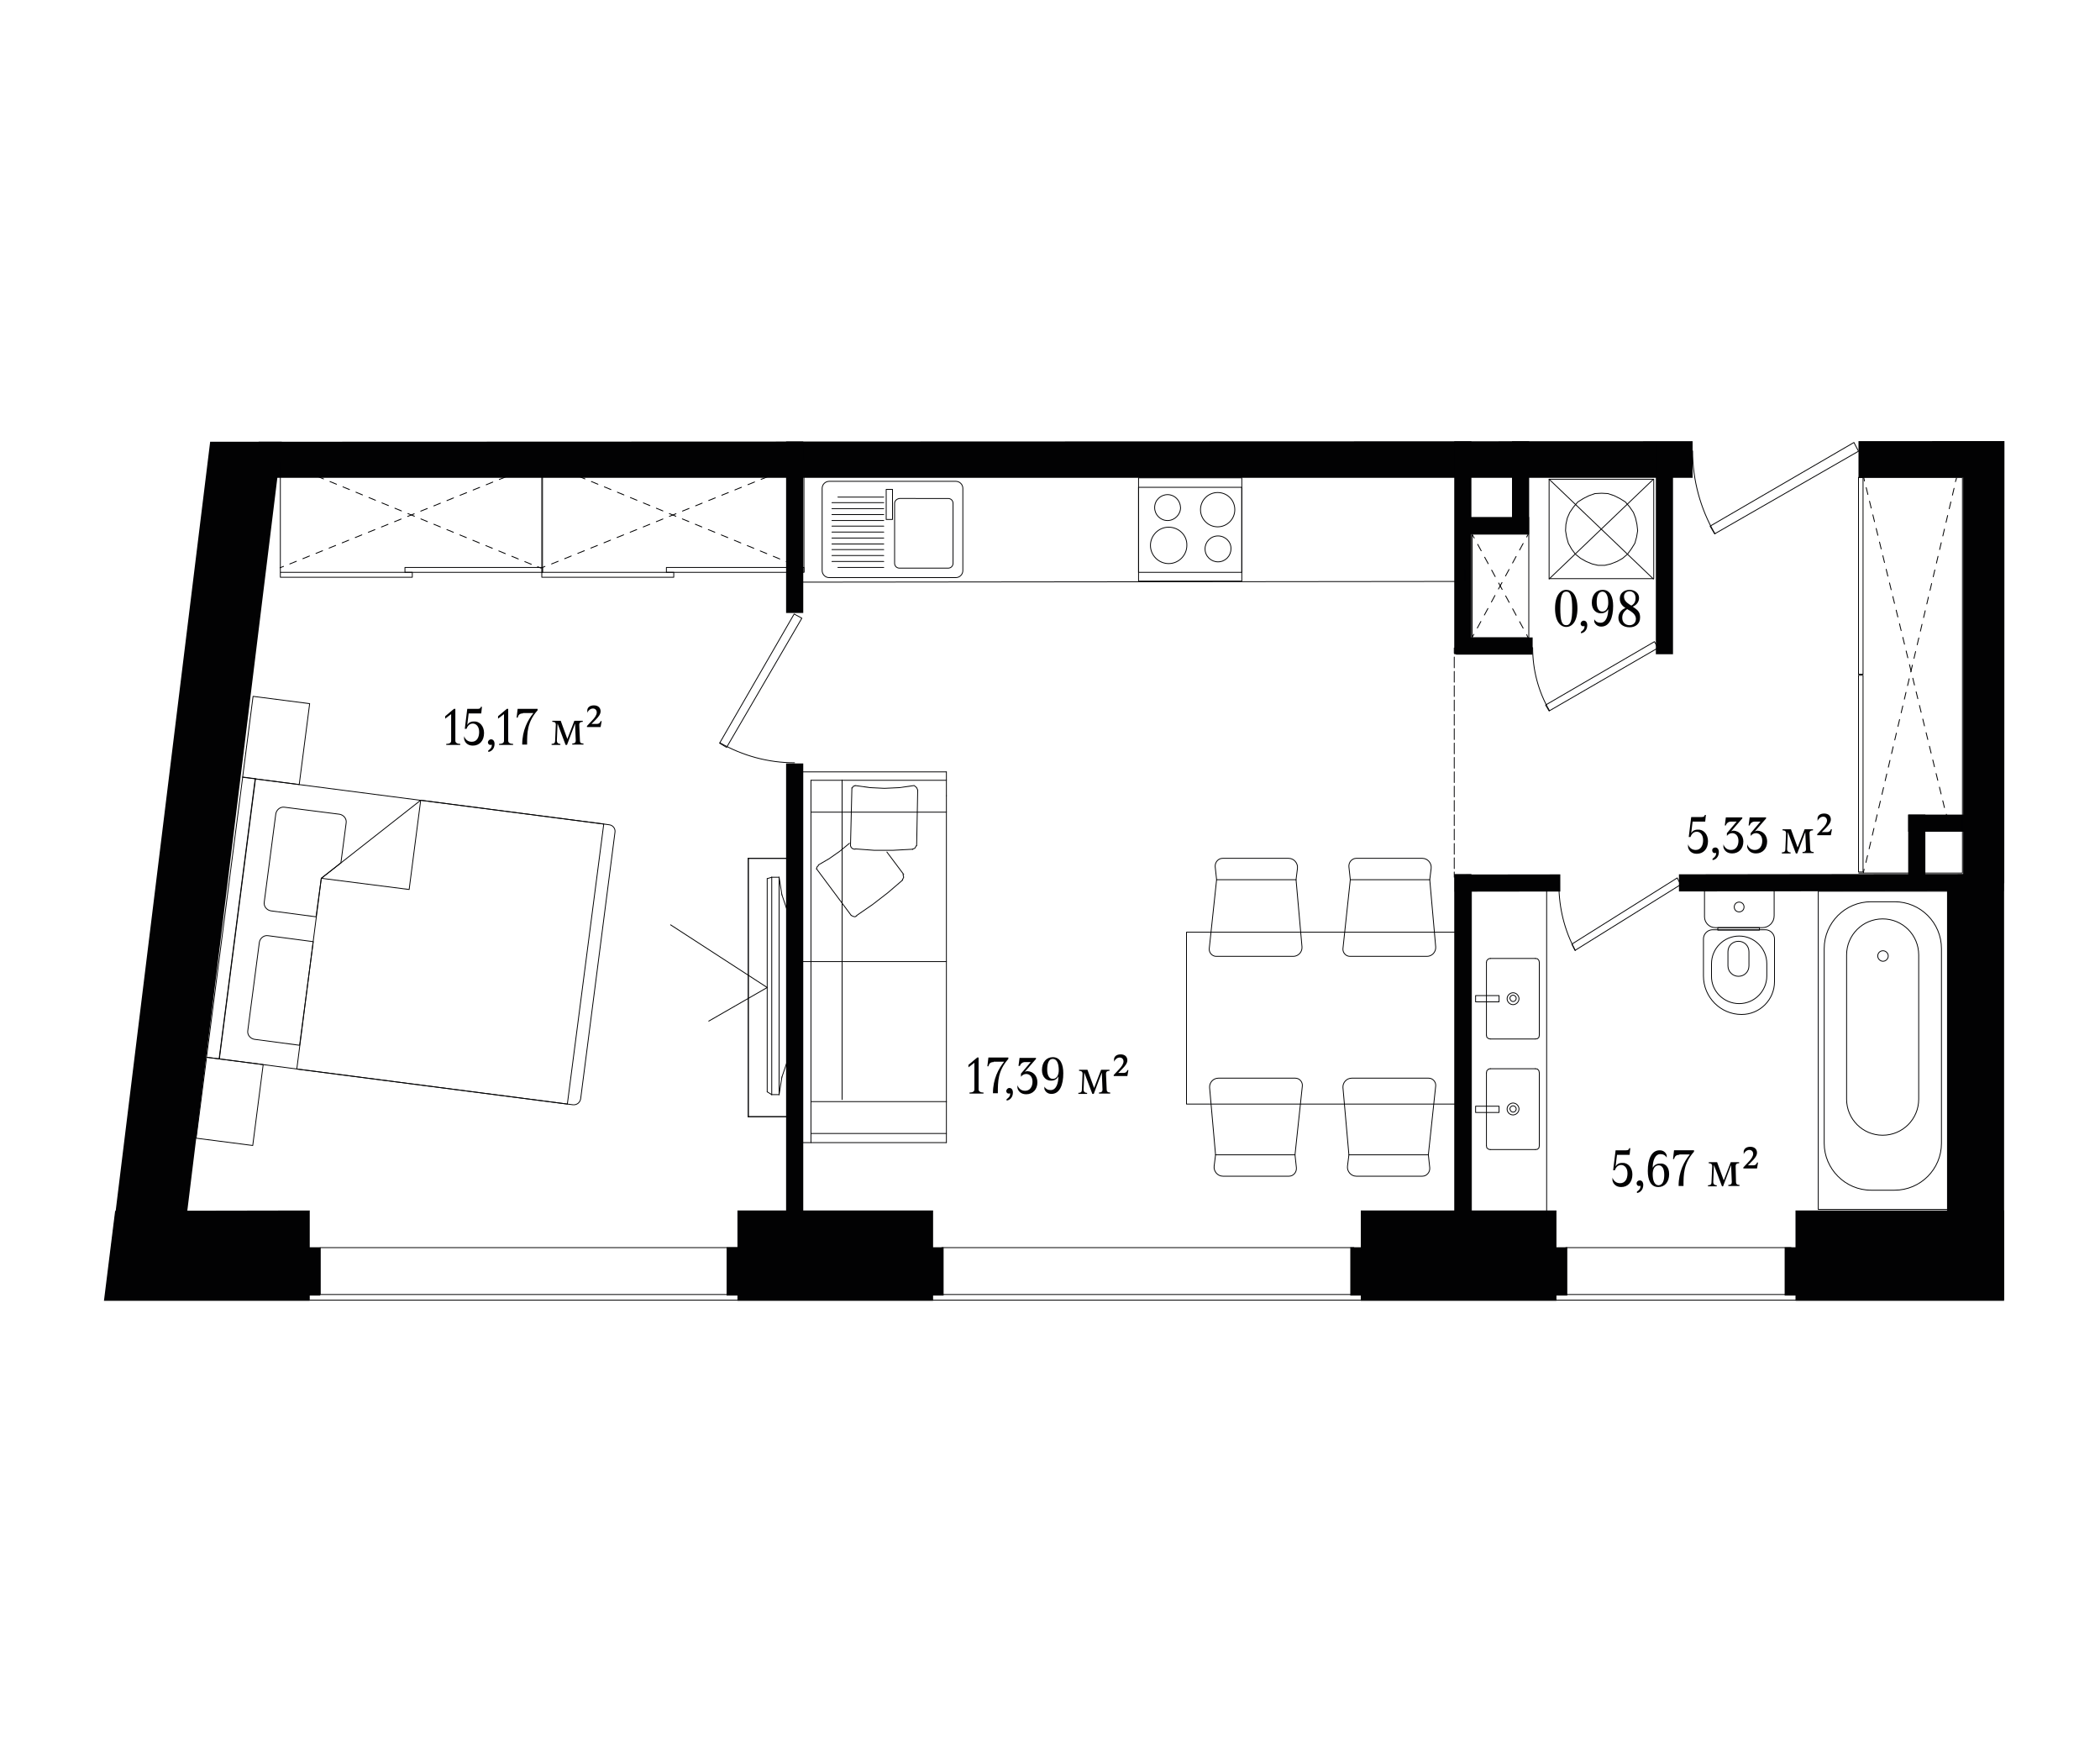 <?xml version="1.0" encoding="utf-8"?>
<!-- Generator: Adobe Illustrator 24.0.3, SVG Export Plug-In . SVG Version: 6.00 Build 0)  -->
<svg version="1.1" id="Layer_1" xmlns="http://www.w3.org/2000/svg" xmlns:xlink="http://www.w3.org/1999/xlink" x="0px" y="0px"
	 viewBox="0 0 600 500" style="enable-background:new 0 0 600 500;" xml:space="preserve">
<style type="text/css">
	.st0{clip-path:url(#SVGID_2_);}
	.st1{fill:#020203;}
	.st2{fill:none;stroke:#020203;stroke-width:0.24;stroke-linecap:round;stroke-linejoin:round;stroke-miterlimit:10;}
	.st3{fill:none;stroke:#020203;stroke-width:0.75;stroke-linecap:round;stroke-miterlimit:10;}
	.st4{fill:none;stroke:#020203;stroke-width:0.24;stroke-linecap:round;stroke-linejoin:round;}
	.st5{fill:none;stroke:#020203;stroke-width:0.24;stroke-linecap:round;stroke-linejoin:round;stroke-dasharray:3.073,1.024;}
	.st6{fill:none;stroke:#020203;stroke-width:0.24;stroke-linecap:round;stroke-linejoin:round;stroke-miterlimit:10;}
	.st7{fill:none;stroke:#020203;stroke-width:0.25;stroke-linecap:round;stroke-miterlimit:10;}
	.st8{fill:none;stroke:#020203;stroke-width:0.25;stroke-linecap:round;stroke-miterlimit:10;stroke-dasharray:2.006,2.006;}
	.st9{fill:none;stroke:#020203;stroke-width:0.25;stroke-linecap:round;stroke-miterlimit:10;stroke-dasharray:2.017,2.017;}
	.st10{fill:none;stroke:#020203;stroke-width:0.25;stroke-linecap:round;stroke-miterlimit:10;stroke-dasharray:2.112,2.112;}
	.st11{fill:none;stroke:#020203;stroke-width:0.25;stroke-linecap:round;stroke-miterlimit:10;stroke-dasharray:2.095,2.095;}
	.st12{fill:none;stroke:#000000;stroke-width:0.24;stroke-linecap:round;stroke-linejoin:round;stroke-miterlimit:10;}
	.st13{fill:none;stroke:#020203;stroke-width:0.25;stroke-linecap:round;stroke-miterlimit:10;stroke-dasharray:2.002,2.002;}
	.st14{fill:none;stroke:#020203;stroke-width:0.25;stroke-linecap:round;stroke-miterlimit:10;stroke-dasharray:1.996,1.996;}
</style>
<g>
	<g>
		<defs>
			<polygon id="SVGID_1_" points="57.3,126.2 27.3,374 572.6,373.6 572.7,126 			"/>
		</defs>
		<clipPath id="SVGID_2_">
			<use xlink:href="#SVGID_1_"  style="overflow:visible;"/>
		</clipPath>
		<g class="st0">
			<g>
				<g>
					<rect x="531" y="124.6" class="st1" width="34.2" height="11.8"/>
					<rect x="560.9" y="124.6" class="st1" width="11.8" height="127.7"/>
					<rect x="415.5" y="249.7" class="st1" width="4.9" height="116.7"/>
					
						<rect x="479.7" y="249.7" transform="matrix(1 -1.334296e-03 1.334296e-03 1 -0.336 0.702)" class="st1" width="92.8" height="4.9"/>
					
						<rect x="415.6" y="249.8" transform="matrix(1 -1.334298e-03 1.334298e-03 1 -0.336 0.575)" class="st1" width="30.2" height="4.9"/>
					<rect x="224.6" y="218.1" class="st1" width="4.9" height="153.1"/>
					<rect x="210.7" y="345.8" class="st1" width="55.9" height="25.8"/>
					<rect x="207.6" y="356.3" class="st1" width="62" height="13.8"/>
					<g>
						<rect x="388.8" y="345.8" class="st1" width="55.9" height="25.8"/>
						<rect x="385.8" y="356.3" class="st1" width="62" height="13.8"/>
					</g>
					<rect x="513" y="345.8" class="st1" width="86.1" height="25.8"/>
					<rect x="509.9" y="356.3" class="st1" width="92.2" height="13.8"/>
					<polygon class="st1" points="32.9,345.9 88.5,345.8 88.5,371.6 29.7,371.6 					"/>
					<rect x="34.7" y="356.3" class="st1" width="56.8" height="13.8"/>
					<rect x="73.9" y="126" class="st1" width="409.7" height="10.5"/>
					<rect x="473.1" y="126.5" class="st1" width="4.9" height="60.4"/>
					<rect x="415.5" y="126" class="st1" width="4.9" height="60.9"/>
					<rect x="416" y="182.1" class="st1" width="21.9" height="4.9"/>
					<rect x="416" y="147.7" class="st1" width="20.9" height="4.9"/>
					<rect x="432" y="126" class="st1" width="4.9" height="26.5"/>
					<rect x="224.6" y="126" class="st1" width="4.9" height="49.1"/>
					<rect x="556.3" y="250.1" class="st1" width="16.3" height="121.2"/>
					<rect x="545.2" y="232.7" class="st1" width="4.9" height="20.9"/>
					<rect x="545.2" y="232.7" class="st1" width="26.6" height="4.9"/>
					
						<rect x="-370.7" y="-105.9" transform="matrix(0.122 -0.993 0.993 0.122 180.733 12.715)" class="st1" width="936.5" height="20.3"/>
					<rect x="91.5" y="356.4" class="st2" width="119.5" height="13.4"/>
					<line class="st2" x1="214" y1="371.4" x2="88.5" y2="371.4"/>
					<rect x="269.1" y="356.4" class="st2" width="117.7" height="13.4"/>
					<line class="st2" x1="389.7" y1="371.4" x2="266.4" y2="371.4"/>
					<rect x="447.4" y="356.4" class="st2" width="64.3" height="13.4"/>
					<line class="st2" x1="514.5" y1="371.4" x2="444.6" y2="371.4"/>
					<path class="st2" d="M551.6,370.2"/>
					<path class="st2" d="M49.4,370.2"/>
					<path class="st3" d="M566.3,370"/>
					<path class="st3" d="M34.7,370"/>
					<g>
						<polyline class="st2" points="479.2,250.8 449.1,269.7 450,271.5 480.2,252.7 479.2,250.8 						"/>
						<path class="st2" d="M450.1,271.5c-3.1-5.7-4.7-12.2-4.7-18.8"/>
					</g>
					<g>
						<polyline class="st2" points="472.7,183.3 441.6,201.4 442.6,203.1 473.7,185.1 472.7,183.3 						"/>
						<path class="st2" d="M442.7,203c-3.2-5.5-4.8-11.7-4.8-18"/>
					</g>
					<g>
						<polyline class="st2" points="529.7,126.4 488.6,150.3 489.9,152.5 531,128.9 529.7,126.4 						"/>
						<path class="st2" d="M490,152.5c-4.2-7.2-6.4-15.4-6.4-23.7"/>
					</g>
					<g>
						<polyline class="st2" points="229.1,176.6 207.6,213.5 205.6,212.3 226.9,175.4 229.1,176.6 						"/>
						<path class="st2" d="M205.7,212.2c6.5,3.7,13.8,5.7,21.3,5.7"/>
					</g>
					<g>
						<g>
							<line class="st4" x1="415.5" y1="185.1" x2="415.5" y2="186.6"/>
							<line class="st5" x1="415.5" y1="187.7" x2="415.5" y2="248.6"/>
							<line class="st4" x1="415.5" y1="249.1" x2="415.5" y2="250.6"/>
						</g>
					</g>
					<g>
						<path class="st2" d="M163.7,315.6L62.6,302.5l10.3-80L174,235.6c1.1,0.1,1.9,1.1,1.7,2.2l-9.8,76.1
							C165.7,315,164.8,315.7,163.7,315.6z"/>
						
							<rect x="53.9" y="306.5" transform="matrix(0.128 -0.992 0.992 0.128 -254.903 339.381)" class="st6" width="23.3" height="16.3"/>
						
							<rect x="67.2" y="203.4" transform="matrix(0.128 -0.992 0.992 0.128 -141.053 262.666)" class="st6" width="23.3" height="16.3"/>
						<path class="st2" d="M91.8,250.9l5.6-4.4l1.5-11.4c0.2-1.2-0.7-2.3-1.9-2.5l-15.7-2c-1.2-0.2-2.3,0.7-2.5,1.9l-3.3,25.2
							c-0.2,1.2,0.7,2.3,1.9,2.5l12.9,1.7L91.8,250.9z"/>
						<path class="st2" d="M89.5,269l-12.9-1.7c-1.2-0.2-2.3,0.7-2.5,1.9l-3.3,25.2c-0.2,1.2,0.7,2.3,1.9,2.5l12.9,1.7L89.5,269z"/>
						<polygon class="st2" points="162.1,315.4 84.8,305.4 91.8,250.9 120.2,228.6 172.5,235.4 						"/>
						<polyline class="st2" points="120.2,228.6 116.9,254.1 91.8,250.9 						"/>
						
							<rect x="25.6" y="260.4" transform="matrix(0.128 -0.992 0.992 0.128 -202.584 294.091)" class="st6" width="80.7" height="3.7"/>
					</g>
					<g>
						<rect x="115.7" y="162.1" class="st2" width="39.3" height="1.4"/>
						<rect x="80.1" y="163.5" class="st2" width="37.7" height="1.4"/>
						<polyline class="st2" points="80.1,163.4 80.1,131.8 155,131.8 155,163.4 						"/>
						<g>
							<g>
								<line class="st7" x1="154.6" y1="162.3" x2="153.6" y2="161.9"/>
								<line class="st8" x1="151.8" y1="161.2" x2="82.2" y2="132.6"/>
								<line class="st7" x1="81.3" y1="132.2" x2="80.3" y2="131.9"/>
							</g>
						</g>
						<g>
							<g>
								<line class="st7" x1="80" y1="162.2" x2="81" y2="161.8"/>
								<line class="st9" x1="82.8" y1="161.1" x2="153" y2="132.8"/>
								<line class="st7" x1="153.9" y1="132.4" x2="154.8" y2="132"/>
							</g>
						</g>
					</g>
					<g>
						<rect x="190.4" y="162.1" class="st2" width="39.3" height="1.4"/>
						<rect x="154.8" y="163.5" class="st2" width="37.7" height="1.4"/>
						<polyline class="st2" points="154.8,163.4 154.8,131.8 229.7,131.8 229.7,163.4 						"/>
						<g>
							<g>
								<line class="st7" x1="229.3" y1="162.3" x2="228.4" y2="161.9"/>
								<line class="st8" x1="226.5" y1="161.2" x2="156.9" y2="132.6"/>
								<line class="st7" x1="156" y1="132.2" x2="155.1" y2="131.9"/>
							</g>
						</g>
						<g>
							<g>
								<line class="st7" x1="154.8" y1="162.2" x2="155.7" y2="161.8"/>
								<line class="st9" x1="157.6" y1="161.1" x2="227.7" y2="132.8"/>
								<line class="st7" x1="228.7" y1="132.4" x2="229.6" y2="132"/>
							</g>
						</g>
					</g>
					<g>
						<rect x="420.6" y="152.6" class="st2" width="16.2" height="29.6"/>
						<g>
							<g>
								<g>
									<line class="st7" x1="420.6" y1="182.1" x2="421.1" y2="181.2"/>
									<line class="st10" x1="422.1" y1="179.4" x2="435.7" y2="154.3"/>
									<line class="st7" x1="436.2" y1="153.4" x2="436.7" y2="152.5"/>
								</g>
							</g>
							<g>
								<g>
									<line class="st7" x1="420.7" y1="152.8" x2="421.2" y2="153.7"/>
									<line class="st11" x1="422.2" y1="155.5" x2="435.7" y2="180.4"/>
									<line class="st7" x1="436.2" y1="181.3" x2="436.6" y2="182.2"/>
								</g>
							</g>
						</g>
					</g>
					<g>
						<line class="st2" x1="225.5" y1="263.1" x2="225.5" y2="300.2"/>
						<line class="st2" x1="220.5" y1="312.7" x2="222.6" y2="312.7"/>
						<line class="st2" x1="220.5" y1="250.6" x2="220.5" y2="312.7"/>
						<line class="st2" x1="222.6" y1="250.6" x2="220.5" y2="250.6"/>
						<line class="st2" x1="222.6" y1="312.7" x2="222.6" y2="250.6"/>
						<line class="st2" x1="219.2" y1="251" x2="220.5" y2="250.6"/>
						<line class="st2" x1="219.2" y1="311.9" x2="219.2" y2="251"/>
						<line class="st2" x1="220.5" y1="312.7" x2="219.2" y2="311.9"/>
						<line class="st2" x1="223.4" y1="307.7" x2="222.6" y2="312.7"/>
						<line class="st2" x1="225.1" y1="302.7" x2="223.4" y2="307.7"/>
						<line class="st2" x1="225.5" y1="301.4" x2="225.1" y2="302.7"/>
						<line class="st2" x1="225.5" y1="300.2" x2="225.5" y2="301.4"/>
						<line class="st2" x1="225.5" y1="261.8" x2="225.5" y2="263.1"/>
						<line class="st2" x1="225.1" y1="260.6" x2="225.5" y2="261.8"/>
						<line class="st2" x1="223.4" y1="255.6" x2="225.1" y2="260.6"/>
						<line class="st2" x1="222.6" y1="250.6" x2="223.4" y2="255.6"/>
						<line class="st2" x1="213.8" y1="245.2" x2="228.8" y2="245.2"/>
						<line class="st2" x1="213.8" y1="319" x2="213.8" y2="245.2"/>
						<line class="st2" x1="228.8" y1="319" x2="213.8" y2="319"/>
						<line class="st2" x1="228.8" y1="245.2" x2="228.8" y2="319"/>
						<line class="st2" x1="213.8" y1="245.2" x2="213.8" y2="319"/>
						<line class="st2" x1="228.8" y1="245.2" x2="213.8" y2="245.2"/>
						<line class="st2" x1="228.8" y1="319" x2="228.8" y2="245.2"/>
						<line class="st2" x1="213.8" y1="319" x2="228.8" y2="319"/>
						<line class="st12" x1="219.2" y1="282.1" x2="191.6" y2="264.2"/>
						<line class="st12" x1="202.5" y1="291.7" x2="219.2" y2="282.1"/>
					</g>
					<g>
						<g>
							<g>
								<rect x="339" y="266.3" class="st2" width="77.7" height="49.1"/>
							</g>
							<g>
								<g>
									<path class="st2" d="M347.6,251.3h22.7l1.7,19.2c0.1,1.5-1.1,2.7-2.5,2.7h-22c-1.2,0-2.1-1.1-2-2.2L347.6,251.3z"/>
									<path class="st2" d="M347.6,251.3l-0.4-3.7c-0.1-1.3,0.9-2.4,2.1-2.4h18.9c1.5,0,2.7,1.4,2.5,2.9l-0.4,3.2"/>
								</g>
								<g>
									<path class="st2" d="M385.8,251.3h22.7l1.7,19.2c0.1,1.5-1.1,2.7-2.5,2.7h-22c-1.2,0-2.1-1.1-2-2.2L385.8,251.3z"/>
									<path class="st2" d="M385.8,251.3l-0.4-3.7c-0.1-1.3,0.9-2.4,2.1-2.4h18.9c1.5,0,2.7,1.4,2.5,2.9l-0.4,3.2"/>
								</g>
							</g>
							<g>
								<g>
									<path class="st2" d="M408.1,329.9h-22.7l-1.7-19.2c-0.1-1.5,1.1-2.7,2.5-2.7h22c1.2,0,2.1,1.1,2,2.2L408.1,329.9z"/>
									<path class="st2" d="M408.1,329.9l0.4,3.7c0.1,1.3-0.9,2.4-2.1,2.4h-18.9c-1.5,0-2.7-1.4-2.5-2.9l0.4-3.2"/>
								</g>
								<g>
									<path class="st2" d="M370,329.9h-22.7l-1.7-19.2c-0.1-1.5,1.1-2.7,2.5-2.7h22c1.2,0,2.1,1.1,2,2.2L370,329.9z"/>
									<path class="st2" d="M370,329.9l0.4,3.7c0.1,1.3-0.9,2.4-2.1,2.4h-18.9c-1.5,0-2.7-1.4-2.5-2.9l0.4-3.2"/>
								</g>
							</g>
						</g>
					</g>
					<g>
						<polyline class="st2" points="531.1,136.4 560.7,136.4 560.7,249.4 531.1,249.4 						"/>
						<rect x="531" y="136.4" class="st2" width="1.3" height="56.2"/>
						<rect x="531" y="192.9" class="st2" width="1.3" height="56.2"/>
						<g>
							<g>
								<line class="st7" x1="532.5" y1="136.4" x2="532.7" y2="137.4"/>
								<line class="st13" x1="533.2" y1="139.3" x2="555.8" y2="231.7"/>
								<line class="st7" x1="556.1" y1="232.6" x2="556.3" y2="233.6"/>
							</g>
						</g>
						<g>
							<g>
								<line class="st7" x1="559" y1="136.6" x2="558.7" y2="137.6"/>
								<line class="st14" x1="558.3" y1="139.5" x2="532.9" y2="247.3"/>
								<line class="st7" x1="532.6" y1="248.3" x2="532.4" y2="249.3"/>
							</g>
						</g>
					</g>
					<g>
						<line class="st2" x1="231.7" y1="326.4" x2="231.7" y2="222.9"/>
						<line class="st2" x1="270.4" y1="326.4" x2="270.4" y2="314.7"/>
						<line class="st2" x1="231.7" y1="323.8" x2="270.4" y2="323.8"/>
						<line class="st2" x1="240.6" y1="314.1" x2="240.6" y2="222.8"/>
						<line class="st2" x1="270.4" y1="314.7" x2="270.4" y2="227.3"/>
						<line class="st2" x1="231.7" y1="314.7" x2="270.4" y2="314.7"/>
						<line class="st2" x1="270.4" y1="274.7" x2="229" y2="274.7"/>
						<line class="st2" x1="270.4" y1="220.5" x2="270.4" y2="227.3"/>
						<line class="st2" x1="231.7" y1="222.9" x2="270.4" y2="222.9"/>
						<line class="st2" x1="231.7" y1="232" x2="270.4" y2="232"/>
						<line class="st2" x1="229" y1="220.5" x2="270.4" y2="220.5"/>
						<polyline class="st2" points="233.8,247.1 236.9,245.3 239.9,243.2 242.7,240.9 						"/>
						<polyline class="st2" points="233.8,247.3 233.4,247.7 233.3,248.2 						"/>
						<line class="st2" x1="243.2" y1="261.5" x2="233.3" y2="248.2"/>
						<polyline class="st2" points="243.2,261.5 243.8,261.8 244.3,261.9 244.8,261.6 						"/>
						<polyline class="st2" points="244.8,261.5 249.3,258.4 253.7,255 257.9,251.4 						"/>
						<polyline class="st2" points="257.8,251.4 258.2,250.6 258,249.8 						"/>
						<line class="st2" x1="258.2" y1="249.8" x2="253.4" y2="243.4"/>
						<polyline class="st2" points="244.3,242.5 249.7,242.9 255.2,242.9 260.8,242.6 						"/>
						<polyline class="st2" points="260.7,242.6 261.4,242.3 261.8,241.6 						"/>
						<line class="st2" x1="261.9" y1="241.6" x2="262.2" y2="225.7"/>
						<polyline class="st2" points="262.2,225.7 261.9,225 261.3,224.5 						"/>
						<polyline class="st2" points="244.3,224.4 248.6,225 252.7,225.2 257,225 261.2,224.4 						"/>
						<polyline class="st2" points="244.3,224.5 243.8,224.6 243.5,225.1 						"/>
						<line class="st2" x1="243" y1="241.6" x2="243.4" y2="225"/>
						<polyline class="st2" points="243,241.6 243.2,242.1 243.7,242.5 244.3,242.6 						"/>
						<line class="st2" x1="229" y1="326.4" x2="229" y2="220.5"/>
						<path class="st2" d="M258.3,314.7"/>
						<path class="st2" d="M250.9,314.7"/>
						<path class="st2" d="M271.3,314.7"/>
						<path class="st2" d="M291.6,347.3"/>
						<path class="st2" d="M302.6,347.3"/>
						<path class="st2" d="M295.2,347.3"/>
						<path class="st2" d="M312.8,319.2"/>
						<line class="st2" x1="229" y1="326.4" x2="270.4" y2="326.4"/>
					</g>
					<g>
						<rect x="519.5" y="254.6" class="st2" width="37.1" height="90.9"/>
						<path class="st2" d="M534.6,340h6.7c7.4,0,13.4-6,13.4-13.4V271c0-7.4-6-13.4-13.4-13.4h-6.7c-7.4,0-13.4,6-13.4,13.4v55.6
							C521.2,333.9,527.2,340,534.6,340z"/>
						<path class="st2" d="M537.9,324.3L537.9,324.3c5.7,0,10.3-4.6,10.3-10.3v-41.2c0-5.7-4.6-10.3-10.3-10.3s-10.3,4.6-10.3,10.3
							V314C527.6,319.7,532.2,324.3,537.9,324.3z"/>
						<path class="st2" d="M536.5,273.1c0,0.8,0.7,1.5,1.5,1.5s1.5-0.7,1.5-1.5s-0.7-1.5-1.5-1.5S536.5,272.2,536.5,273.1z"/>
					</g>
					<g>
						<rect x="420.4" y="254.2" class="st2" width="21.5" height="93.4"/>
						<g>
							<g>
								<g>
									<line class="st2" x1="424.7" y1="274.9" x2="424.7" y2="295.7"/>
									<polyline class="st2" points="424.7,295.7 424.8,296.3 425.3,296.7 425.8,296.8 									"/>
									<line class="st2" x1="425.8" y1="296.8" x2="438.7" y2="296.8"/>
									<polyline class="st2" points="438.7,296.8 439.3,296.7 439.7,296.3 439.8,295.7 									"/>
									<line class="st2" x1="439.8" y1="295.7" x2="439.8" y2="277.2"/>
									<line class="st2" x1="439.8" y1="287" x2="439.8" y2="274.9"/>
									<polyline class="st2" points="439.8,274.9 439.7,274.4 439.3,273.9 438.7,273.8 									"/>
									<line class="st2" x1="438.7" y1="273.8" x2="425.8" y2="273.8"/>
									<polyline class="st2" points="425.8,273.8 425.3,273.9 424.8,274.4 424.7,274.9 									"/>
								</g>
								<path class="st2" d="M432.3,286.1c0.5,0,0.9-0.4,0.9-0.9s-0.4-0.9-0.9-0.9s-0.9,0.4-0.9,0.9
									C431.5,285.7,431.8,286.1,432.3,286.1z"/>
								<path class="st2" d="M432.3,287c0.9,0,1.7-0.8,1.7-1.7c0-0.9-0.8-1.7-1.7-1.7c-0.9,0-1.7,0.8-1.7,1.7
									C430.6,286.2,431.4,287,432.3,287z"/>
							</g>
							<rect x="421.6" y="284.4" class="st2" width="6.7" height="1.8"/>
						</g>
						<g>
							<g>
								<g>
									<line class="st2" x1="424.7" y1="306.5" x2="424.7" y2="327.3"/>
									<polyline class="st2" points="424.7,327.3 424.8,327.9 425.3,328.3 425.8,328.4 									"/>
									<line class="st2" x1="425.8" y1="328.4" x2="438.7" y2="328.4"/>
									<polyline class="st2" points="438.7,328.4 439.3,328.3 439.7,327.9 439.8,327.3 									"/>
									<line class="st2" x1="439.8" y1="327.3" x2="439.8" y2="308.7"/>
									<line class="st2" x1="439.8" y1="318.6" x2="439.8" y2="306.5"/>
									<polyline class="st2" points="439.8,306.5 439.7,305.9 439.3,305.4 438.7,305.3 									"/>
									<line class="st2" x1="438.7" y1="305.3" x2="425.8" y2="305.3"/>
									<polyline class="st2" points="425.8,305.3 425.3,305.4 424.8,305.9 424.7,306.5 									"/>
								</g>
								<path class="st2" d="M432.3,317.7c0.5,0,0.9-0.4,0.9-0.9s-0.4-0.9-0.9-0.9s-0.9,0.4-0.9,0.9
									C431.5,317.3,431.8,317.7,432.3,317.7z"/>
								<path class="st2" d="M432.3,318.5c0.9,0,1.7-0.8,1.7-1.7c0-0.9-0.8-1.7-1.7-1.7c-0.9,0-1.7,0.8-1.7,1.7
									C430.6,317.8,431.4,318.5,432.3,318.5z"/>
							</g>
							<rect x="421.6" y="316" class="st2" width="6.7" height="1.8"/>
						</g>
					</g>
					<g>
						<path class="st2" d="M497.6,289.8L497.6,289.8c5.2,0,9.4-4.2,9.4-9.4v-12.2c0-1.4-1.2-2.6-2.6-2.6h-15.1
							c-1.4,0-2.6,1.2-2.6,2.6v10.6C486.7,284.9,491.6,289.8,497.6,289.8z"/>
						<path class="st2" d="M496.9,286.7L496.9,286.7c4.4,0,7.9-3.6,7.9-7.9v-3.5c0-4.4-3.6-7.9-7.9-7.9c-4.4,0-7.9,3.6-7.9,7.9v3.5
							C488.9,283.1,492.5,286.7,496.9,286.7z"/>
						<path class="st2" d="M496.7,278.9L496.7,278.9c1.7,0,3-1.3,3-3v-4c0-1.7-1.3-3-3-3s-3,1.3-3,3v4
							C493.7,277.6,495.1,278.9,496.7,278.9z"/>
						<path class="st2" d="M490.1,265h13.4c1.9,0,3.4-1.5,3.4-3.4v-7.2H487v7.5C487,263.6,488.4,265,490.1,265z"/>
						<rect x="490.8" y="265" class="st2" width="11.9" height="0.7"/>
						<path class="st2" d="M495.5,259.1c0,0.8,0.6,1.4,1.4,1.4s1.4-0.6,1.4-1.4s-0.6-1.4-1.4-1.4S495.5,258.3,495.5,259.1z"/>
					</g>
					<g>
						<line class="st2" x1="442.6" y1="136.9" x2="472.4" y2="165.4"/>
						<line class="st2" x1="442.6" y1="165.4" x2="472.4" y2="136.9"/>
						<polygon class="st2" points="457.6,140.9 455.7,141 454,141.6 452.4,142.4 450.8,143.4 449.6,144.8 448.5,146.4 447.8,148 
							447.4,149.8 447.3,151.6 447.6,153.4 448.1,155.2 449,156.8 450.1,158.3 451.6,159.5 453.2,160.4 454.9,161.1 456.6,161.5 
							458.5,161.5 460.2,161.1 462,160.4 463.6,159.5 465,158.3 466.1,156.8 467.1,155.2 467.6,153.4 467.9,151.6 467.7,149.8 
							467.3,148 466.7,146.4 465.6,144.8 464.4,143.4 462.8,142.4 461.2,141.6 459.4,141 						"/>
						<rect x="442.6" y="136.9" class="st2" width="29.9" height="28.4"/>
					</g>
					<g>
						<polyline class="st2" points="229.2,166.3 418.5,166.1 418.5,162.5 						"/>
						<g>
							<path class="st2" d="M255.6,143.8v17.1c0,0.8,0.6,1.4,1.4,1.4h13.9c0.8,0,1.4-0.6,1.4-1.4v-17.1c0-0.8-0.6-1.4-1.4-1.4H257
								C256.2,142.5,255.6,143.1,255.6,143.8z"/>
							<rect x="253.2" y="139.8" class="st2" width="1.8" height="8.6"/>
							<line class="st2" x1="252.5" y1="162.1" x2="239.4" y2="162.1"/>
							<line class="st2" x1="252.5" y1="160.4" x2="237.7" y2="160.4"/>
							<line class="st2" x1="252.5" y1="158.7" x2="237.7" y2="158.7"/>
							<line class="st2" x1="252.5" y1="157" x2="237.7" y2="157"/>
							<line class="st2" x1="252.5" y1="155.4" x2="237.7" y2="155.4"/>
							<line class="st2" x1="252.5" y1="153.7" x2="237.7" y2="153.7"/>
							<line class="st2" x1="252.5" y1="152" x2="237.7" y2="152"/>
							<line class="st2" x1="252.5" y1="150.3" x2="237.7" y2="150.3"/>
							<line class="st2" x1="252.5" y1="148.7" x2="237.7" y2="148.7"/>
							<line class="st2" x1="252.5" y1="147" x2="237.7" y2="147"/>
							<line class="st2" x1="252.5" y1="145.3" x2="237.7" y2="145.3"/>
							<line class="st2" x1="252.5" y1="143.6" x2="237.7" y2="143.6"/>
							<line class="st2" x1="252.5" y1="142" x2="239.4" y2="142"/>
							<path class="st2" d="M234.9,139.5V163c0,1.1,0.9,2,2,2h36.2c1.1,0,2-0.9,2-2v-23.5c0-1.1-0.9-2-2-2h-36.2
								C235.8,137.5,234.9,138.4,234.9,139.5z"/>
						</g>
						<g>
							<rect x="325.3" y="136.5" class="st2" width="29.5" height="29.5"/>
							<rect x="325.3" y="139.2" class="st2" width="29.5" height="24.3"/>
							<path class="st2" d="M348,153.1c-2.1,0-3.7,1.7-3.7,3.7c0,2.1,1.7,3.7,3.7,3.7c2.1,0,3.7-1.7,3.7-3.7
								C351.8,154.8,350.1,153.1,348,153.1z"/>
							<path class="st2" d="M347.9,140.7c-2.7,0-4.9,2.2-4.9,4.9s2.2,4.9,4.9,4.9c2.7,0,4.9-2.2,4.9-4.9
								C352.8,142.8,350.6,140.7,347.9,140.7z"/>
							<path class="st2" d="M333.9,150.6c-2.9,0-5.2,2.4-5.2,5.2c0,2.9,2.4,5.2,5.2,5.2c2.9,0,5.2-2.4,5.2-5.2
								C339.2,152.9,336.8,150.6,333.9,150.6z"/>
							<path class="st2" d="M333.6,141.3c-2,0-3.7,1.6-3.7,3.7c0,2,1.6,3.7,3.7,3.7c2,0,3.7-1.7,3.7-3.7
								C337.2,142.9,335.6,141.3,333.6,141.3z"/>
						</g>
					</g>
					<g>
						<path class="st1" d="M127.5,212.8v-0.3c1.1,0,1.4-0.4,1.4-0.9V204l-1.7,1.3v-0.7l2.5-2.1h0.4v9.1c0,0.5,0.4,0.9,1.4,0.9v0.3
							H127.5z"/>
						<path class="st1" d="M138.3,209.4c0,2.2-1.3,3.6-3.2,3.6c-1.5,0-2.3-0.9-2.5-1.9v-0.8c0.4,1.1,1.2,1.6,2.2,1.6
							c1.4,0,2.1-1.2,2.1-2.8s-0.9-2.4-1.8-2.4c-0.9,0-1.5,0.6-1.8,1.5h-0.5l0.7-5.7h3c0.6,0,0.8-0.2,0.9-0.6h0.3l-0.2,1.9h-3.6
							l-0.4,3.3c0.3-0.5,0.8-1,1.9-1C137,206,138.3,207.4,138.3,209.4z"/>
						<path class="st1" d="M140.3,211.2c0.6,0,1,0.5,1,1.3c0,1.4-0.9,2.2-1.8,2.3v-0.4c0.6-0.4,1.1-0.9,1-1.7
							c-0.1,0.1-0.2,0.1-0.4,0.1c-0.4,0-0.7-0.3-0.7-0.8C139.5,211.5,139.9,211.2,140.3,211.2z"/>
						<path class="st1" d="M142.6,212.8v-0.3c1.1,0,1.4-0.4,1.4-0.9V204l-1.7,1.3v-0.7l2.5-2.1h0.4v9.1c0,0.5,0.4,0.9,1.4,0.9v0.3
							H142.6z"/>
						<path class="st1" d="M149.4,203.8c-1,0-1.3,0.5-1.5,1.2h-0.3l0.3-2.5h5.7v0.4c-3,3.4-3,6.4-3,9.8h-1.4c0-4.1,1.6-7,3.2-9h-3
							V203.8z"/>
						<path class="st1" d="M165.7,211.6c0,0.5,0.2,0.8,1,0.8v0.3h-3.2v-0.3c0.7,0,1-0.3,1-0.8l-0.2-4.9l-2.3,6.1h-0.4l-2.3-6.1
							l-0.2,4.9c0,0.5,0.3,0.9,1,0.9v0.3h-2.5v-0.3c0.7,0,1-0.3,1-0.8l0.2-4.7c0-0.5-0.2-0.8-1-0.8v-0.3h2.4l1.9,5.2l2-5.2h2.4v0.3
							c-0.7,0-1,0.3-1,0.8L165.7,211.6z"/>
						<path class="st1" d="M167.8,202.8c0.1-0.7,0.7-1.3,1.9-1.3s1.9,0.7,1.9,1.7c0,0.8-0.6,1.6-1.5,2.5l-1.1,1.1h1.5
							c0.7,0,1-0.4,1.1-0.8h0.3l-0.3,1.7h-3.9v-0.3l1.4-1.5c0.9-0.9,1.4-1.7,1.4-2.4c0-0.6-0.4-1.1-1.1-1.1c-0.8,0-1.4,0.7-1.6,1.2
							L167.8,202.8L167.8,202.8z"/>
					</g>
					<g>
						<path class="st1" d="M277,312.4v-0.3c1.1,0,1.4-0.4,1.4-0.9v-7.6l-1.7,1.3v-0.7l2.5-2.1h0.4v9.1c0,0.5,0.4,0.9,1.4,0.9v0.3
							L277,312.4L277,312.4z"/>
						<path class="st1" d="M283.9,303.4c-1,0-1.3,0.5-1.5,1.2h-0.3l0.3-2.5h5.7v0.4c-3,3.4-3,6.4-3,9.8h-1.4c0-4.1,1.6-7,3.2-9h-3
							V303.4z"/>
						<path class="st1" d="M288.4,310.8c0.6,0,1,0.5,1,1.3c0,1.4-0.9,2.2-1.8,2.3V314c0.6-0.4,1.1-0.9,1-1.7
							c-0.1,0.1-0.2,0.1-0.4,0.1c-0.4,0-0.7-0.3-0.7-0.8C287.6,311.2,287.9,310.8,288.4,310.8z"/>
						<path class="st1" d="M296.4,309.2c0,2-1.3,3.4-3.2,3.4c-1.5,0-2.3-0.9-2.5-1.8V310c0.4,1.1,1.2,1.6,2.2,1.6
							c1.4,0,2.1-1.2,2.1-2.6c0-1.5-0.9-2.2-1.8-2.2c-0.7,0-1.2,0.4-1.5,0.8v-0.9l2.8-3.3h-1.6c-0.7,0-1.3,0.4-1.5,1.1H291l0.3-2.3
							h4.7v0.3l-3.3,3.8c0.2-0.2,0.5-0.3,0.9-0.3C295.2,306.1,296.4,307.3,296.4,309.2z"/>
						<path class="st1" d="M297.7,305.7c0-2.3,1.3-3.7,3.1-3.7c2.2,0,3,2.1,3,4.6c0,3.3-1,5.9-3.4,5.9c-1.2,0-1.8-0.8-2-1.4v-0.7
							c0.4,0.7,1,1,1.8,1c1.6,0,2.2-2,2.2-3.9c-0.3,0.6-1,1.2-2,1.2C299.1,308.8,297.7,307.8,297.7,305.7z M299.2,305.5
							c0,1.6,0.5,2.7,1.6,2.7c1.2,0,1.7-1.2,1.7-2.5c0-1.8-0.5-3.2-1.7-3.2C299.5,302.5,299.2,304.1,299.2,305.5z"/>
						<path class="st1" d="M316.2,311.3c0,0.5,0.3,0.8,1,0.8v0.3H314v-0.3c0.7,0,1-0.3,1-0.8l-0.2-4.9l-2.3,6.1h-0.4l-2.3-6.1
							l-0.2,4.9c0,0.5,0.3,0.9,1,0.9v0.3h-2.5v-0.3c0.7,0,1-0.3,1-0.8l0.2-4.7c0-0.5-0.3-0.8-1-0.8v-0.3h2.4l1.9,5.2l2-5.2h2.4v0.3
							c-0.7,0-1,0.3-1,0.8L316.2,311.3z"/>
						<path class="st1" d="M318.3,302.5c0.1-0.7,0.7-1.3,1.9-1.3s1.9,0.7,1.9,1.7c0,0.8-0.6,1.6-1.5,2.5l-1.1,1.1h1.5
							c0.7,0,1-0.4,1.1-0.8h0.3l-0.3,1.7h-3.9v-0.3l1.4-1.5c0.9-0.9,1.4-1.7,1.4-2.4c0-0.6-0.4-1.1-1.1-1.1c-0.8,0-1.4,0.7-1.6,1.2
							L318.3,302.5L318.3,302.5z"/>
					</g>
					<g>
						<path class="st1" d="M488,240.3c0,2.2-1.3,3.6-3.2,3.6c-1.5,0-2.3-0.9-2.5-1.9v-0.8c0.4,1.1,1.2,1.6,2.2,1.6
							c1.4,0,2.1-1.2,2.1-2.8s-0.9-2.4-1.8-2.4s-1.5,0.6-1.8,1.5h-0.5l0.7-5.7h3c0.6,0,0.8-0.2,0.9-0.6h0.3l-0.2,1.9h-3.6l-0.4,3.3
							c0.3-0.5,0.8-1,1.9-1C486.7,236.9,488,238.3,488,240.3z"/>
						<path class="st1" d="M490.1,242.1c0.6,0,1,0.5,1,1.3c0,1.4-0.9,2.2-1.8,2.3v-0.4c0.6-0.4,1.1-0.9,1-1.7
							c-0.1,0.1-0.2,0.1-0.4,0.1c-0.4,0-0.7-0.3-0.7-0.8C489.2,242.4,489.6,242.1,490.1,242.1z"/>
						<path class="st1" d="M498.1,240.4c0,2-1.3,3.4-3.2,3.4c-1.5,0-2.3-0.9-2.5-1.8v-0.8c0.4,1.1,1.2,1.6,2.2,1.6
							c1.4,0,2.1-1.2,2.1-2.6c0-1.5-0.9-2.2-1.8-2.2c-0.7,0-1.2,0.4-1.5,0.8V238l2.8-3.3h-1.6c-0.7,0-1.3,0.4-1.5,1.1h-0.3l0.3-2.3
							h4.7v0.3l-3.3,3.8c0.2-0.2,0.5-0.3,0.9-0.3C496.8,237.4,498.1,238.6,498.1,240.4z"/>
						<path class="st1" d="M504.9,240.4c0,2-1.3,3.4-3.2,3.4c-1.5,0-2.3-0.9-2.5-1.8v-0.8c0.4,1.1,1.2,1.6,2.2,1.6
							c1.4,0,2.1-1.2,2.1-2.6c0-1.5-0.9-2.2-1.8-2.2c-0.7,0-1.2,0.4-1.5,0.8V238l2.8-3.3h-1.6c-0.7,0-1.3,0.4-1.5,1.1h-0.3l0.3-2.3
							h4.7v0.3l-3.3,3.8c0.2-0.2,0.5-0.3,0.9-0.3C503.7,237.4,504.9,238.6,504.9,240.4z"/>
						<path class="st1" d="M517.2,242.6c0,0.5,0.3,0.8,1,0.8v0.3H515v-0.3c0.7,0,1-0.3,1-0.8l-0.2-4.9l-2.3,6.1h-0.4l-2.3-6.1
							l-0.2,4.9c0,0.5,0.3,0.9,1,0.9v0.3h-2.5v-0.3c0.7,0,1-0.3,1-0.8l0.2-4.7c0-0.5-0.3-0.8-1-0.8v-0.3h2.4l1.9,5.2l2-5.2h2.4v0.3
							c-0.7,0-1,0.3-1,0.8L517.2,242.6z"/>
						<path class="st1" d="M519.3,233.7c0.1-0.7,0.7-1.3,1.9-1.3s1.9,0.7,1.9,1.7c0,0.8-0.6,1.6-1.5,2.5l-1.1,1.1h1.5
							c0.7,0,1-0.4,1.1-0.8h0.3l-0.3,1.7h-3.9v-0.3l1.4-1.5c0.9-0.9,1.4-1.7,1.4-2.4c0-0.6-0.4-1.1-1.1-1.1c-0.8,0-1.4,0.7-1.6,1.2
							L519.3,233.7L519.3,233.7z"/>
					</g>
					<g>
						<path class="st1" d="M447.5,179.1c-1.6,0-3.2-1.5-3.2-5.3s1.6-5.3,3.2-5.3s3.2,1.4,3.2,5.3
							C450.7,177.6,449.1,179.1,447.5,179.1z M447.5,178.6c1.2,0,1.7-1.3,1.7-4.8s-0.5-4.8-1.7-4.8s-1.7,1.3-1.7,4.8
							S446.2,178.6,447.5,178.6z"/>
						<path class="st1" d="M452.5,177.3c0.6,0,1,0.5,1,1.3c0,1.4-0.9,2.2-1.8,2.3v-0.4c0.6-0.4,1.1-0.9,1-1.7
							c-0.1,0.1-0.2,0.1-0.4,0.1c-0.4,0-0.7-0.3-0.7-0.8C451.7,177.7,452,177.3,452.5,177.3z"/>
						<path class="st1" d="M454.8,172.2c0-2.3,1.3-3.7,3.1-3.7c2.2,0,3,2.1,3,4.6c0,3.3-1,5.9-3.4,5.9c-1.2,0-1.8-0.8-2-1.4v-0.7
							c0.4,0.7,1,1,1.8,1c1.6,0,2.2-2,2.2-3.9c-0.3,0.6-1,1.2-2,1.2C456.2,175.3,454.8,174.3,454.8,172.2z M456.2,172
							c0,1.6,0.5,2.7,1.6,2.7c1.2,0,1.7-1.2,1.7-2.5c0-1.8-0.5-3.2-1.7-3.2C456.5,169.1,456.2,170.6,456.2,172z"/>
						<path class="st1" d="M467.2,173.8c1,0.7,1.4,1.4,1.4,2.6c0,1.8-1.3,2.8-3,2.8c-1.8,0-3.2-1-3.2-2.7c0-1.2,0.7-2.3,2-2.8
							l-0.1-0.1c-0.9-0.6-1.5-1.4-1.5-2.6c0-1.6,1.3-2.5,2.8-2.5c1.4,0,2.7,0.9,2.7,2.3c0,1-0.6,2-1.8,2.5L467.2,173.8z M464.9,174
							c-1.1,0.8-1.4,1.6-1.4,2.5c0,1.3,0.9,2.1,2.1,2.1c0.9,0,1.8-0.6,1.8-1.8c0-0.9-0.6-1.6-1.5-2.2L464.9,174z M465.6,172.7
							l0.5,0.3c1.1-0.6,1.2-1.5,1.2-2.2c0-1.1-0.7-1.9-1.7-1.9c-0.9,0-1.6,0.6-1.6,1.5C464,171.5,464.7,172.1,465.6,172.7z"/>
					</g>
					<g>
						<path class="st1" d="M466.4,335.5c0,2.2-1.3,3.6-3.2,3.6c-1.5,0-2.3-0.9-2.5-1.9v-0.8c0.4,1.1,1.2,1.6,2.2,1.6
							c1.4,0,2.1-1.2,2.1-2.8c0-1.6-0.9-2.4-1.8-2.4s-1.5,0.6-1.8,1.5h-0.5l0.7-5.7h3c0.6,0,0.8-0.2,0.9-0.6h0.3l-0.2,1.9H462
							l-0.4,3.3c0.3-0.5,0.8-1,1.9-1C465.1,332.1,466.4,333.5,466.4,335.5z"/>
						<path class="st1" d="M468.5,337.2c0.6,0,1,0.5,1,1.3c0,1.4-0.9,2.2-1.8,2.3v-0.4c0.6-0.4,1.1-0.9,1-1.7
							c-0.1,0.1-0.2,0.1-0.4,0.1c-0.4,0-0.7-0.3-0.7-0.8C467.6,337.6,468,337.2,468.5,337.2z"/>
						<path class="st1" d="M476.9,335.4c0,2.3-1.3,3.7-3.1,3.7c-2.2,0-3-2.1-3-4.6c0-3.3,1-5.9,3.4-5.9c1.2,0,1.8,0.8,2,1.4v0.7
							c-0.4-0.7-1-1-1.8-1c-1.6,0-2.2,2-2.2,3.9c0.3-0.6,1-1.2,2-1.2C475.6,332.2,476.9,333.2,476.9,335.4z M475.5,335.6
							c0-1.6-0.5-2.7-1.6-2.7c-1.2,0-1.7,1.2-1.7,2.5c0,1.8,0.5,3.2,1.7,3.2C475.2,338.5,475.5,337,475.5,335.6z"/>
						<path class="st1" d="M479.8,329.9c-1,0-1.3,0.5-1.5,1.2H478l0.3-2.5h5.7v0.4c-3,3.4-3,6.4-3,9.8h-1.4c0-4.1,1.6-7,3.2-9h-3
							V329.9z"/>
						<path class="st1" d="M496,337.7c0,0.5,0.3,0.8,1,0.8v0.3h-3.2v-0.3c0.7,0,1-0.3,1-0.8l-0.2-4.9l-2.3,6.1H492l-2.3-6.1
							l-0.2,4.9c0,0.5,0.3,0.9,1,0.9v0.3H488v-0.3c0.7,0,1-0.3,1-0.8l0.2-4.7c0-0.5-0.3-0.8-1-0.8V332h2.4l1.9,5.2l2-5.2h2.4v0.3
							c-0.7,0-1,0.3-1,0.8L496,337.7z"/>
						<path class="st1" d="M498.2,328.9c0.1-0.7,0.7-1.3,1.9-1.3c1.2,0,1.9,0.7,1.9,1.7c0,0.8-0.6,1.6-1.5,2.5l-1.1,1.1h1.5
							c0.7,0,1-0.4,1.1-0.8h0.3l-0.3,1.7h-3.9v-0.3l1.4-1.5c0.9-0.9,1.4-1.7,1.4-2.4c0-0.6-0.4-1.1-1.1-1.1c-0.8,0-1.4,0.7-1.6,1.2
							L498.2,328.9L498.2,328.9z"/>
					</g>
				</g>
			</g>
		</g>
	</g>
</g>
</svg>
